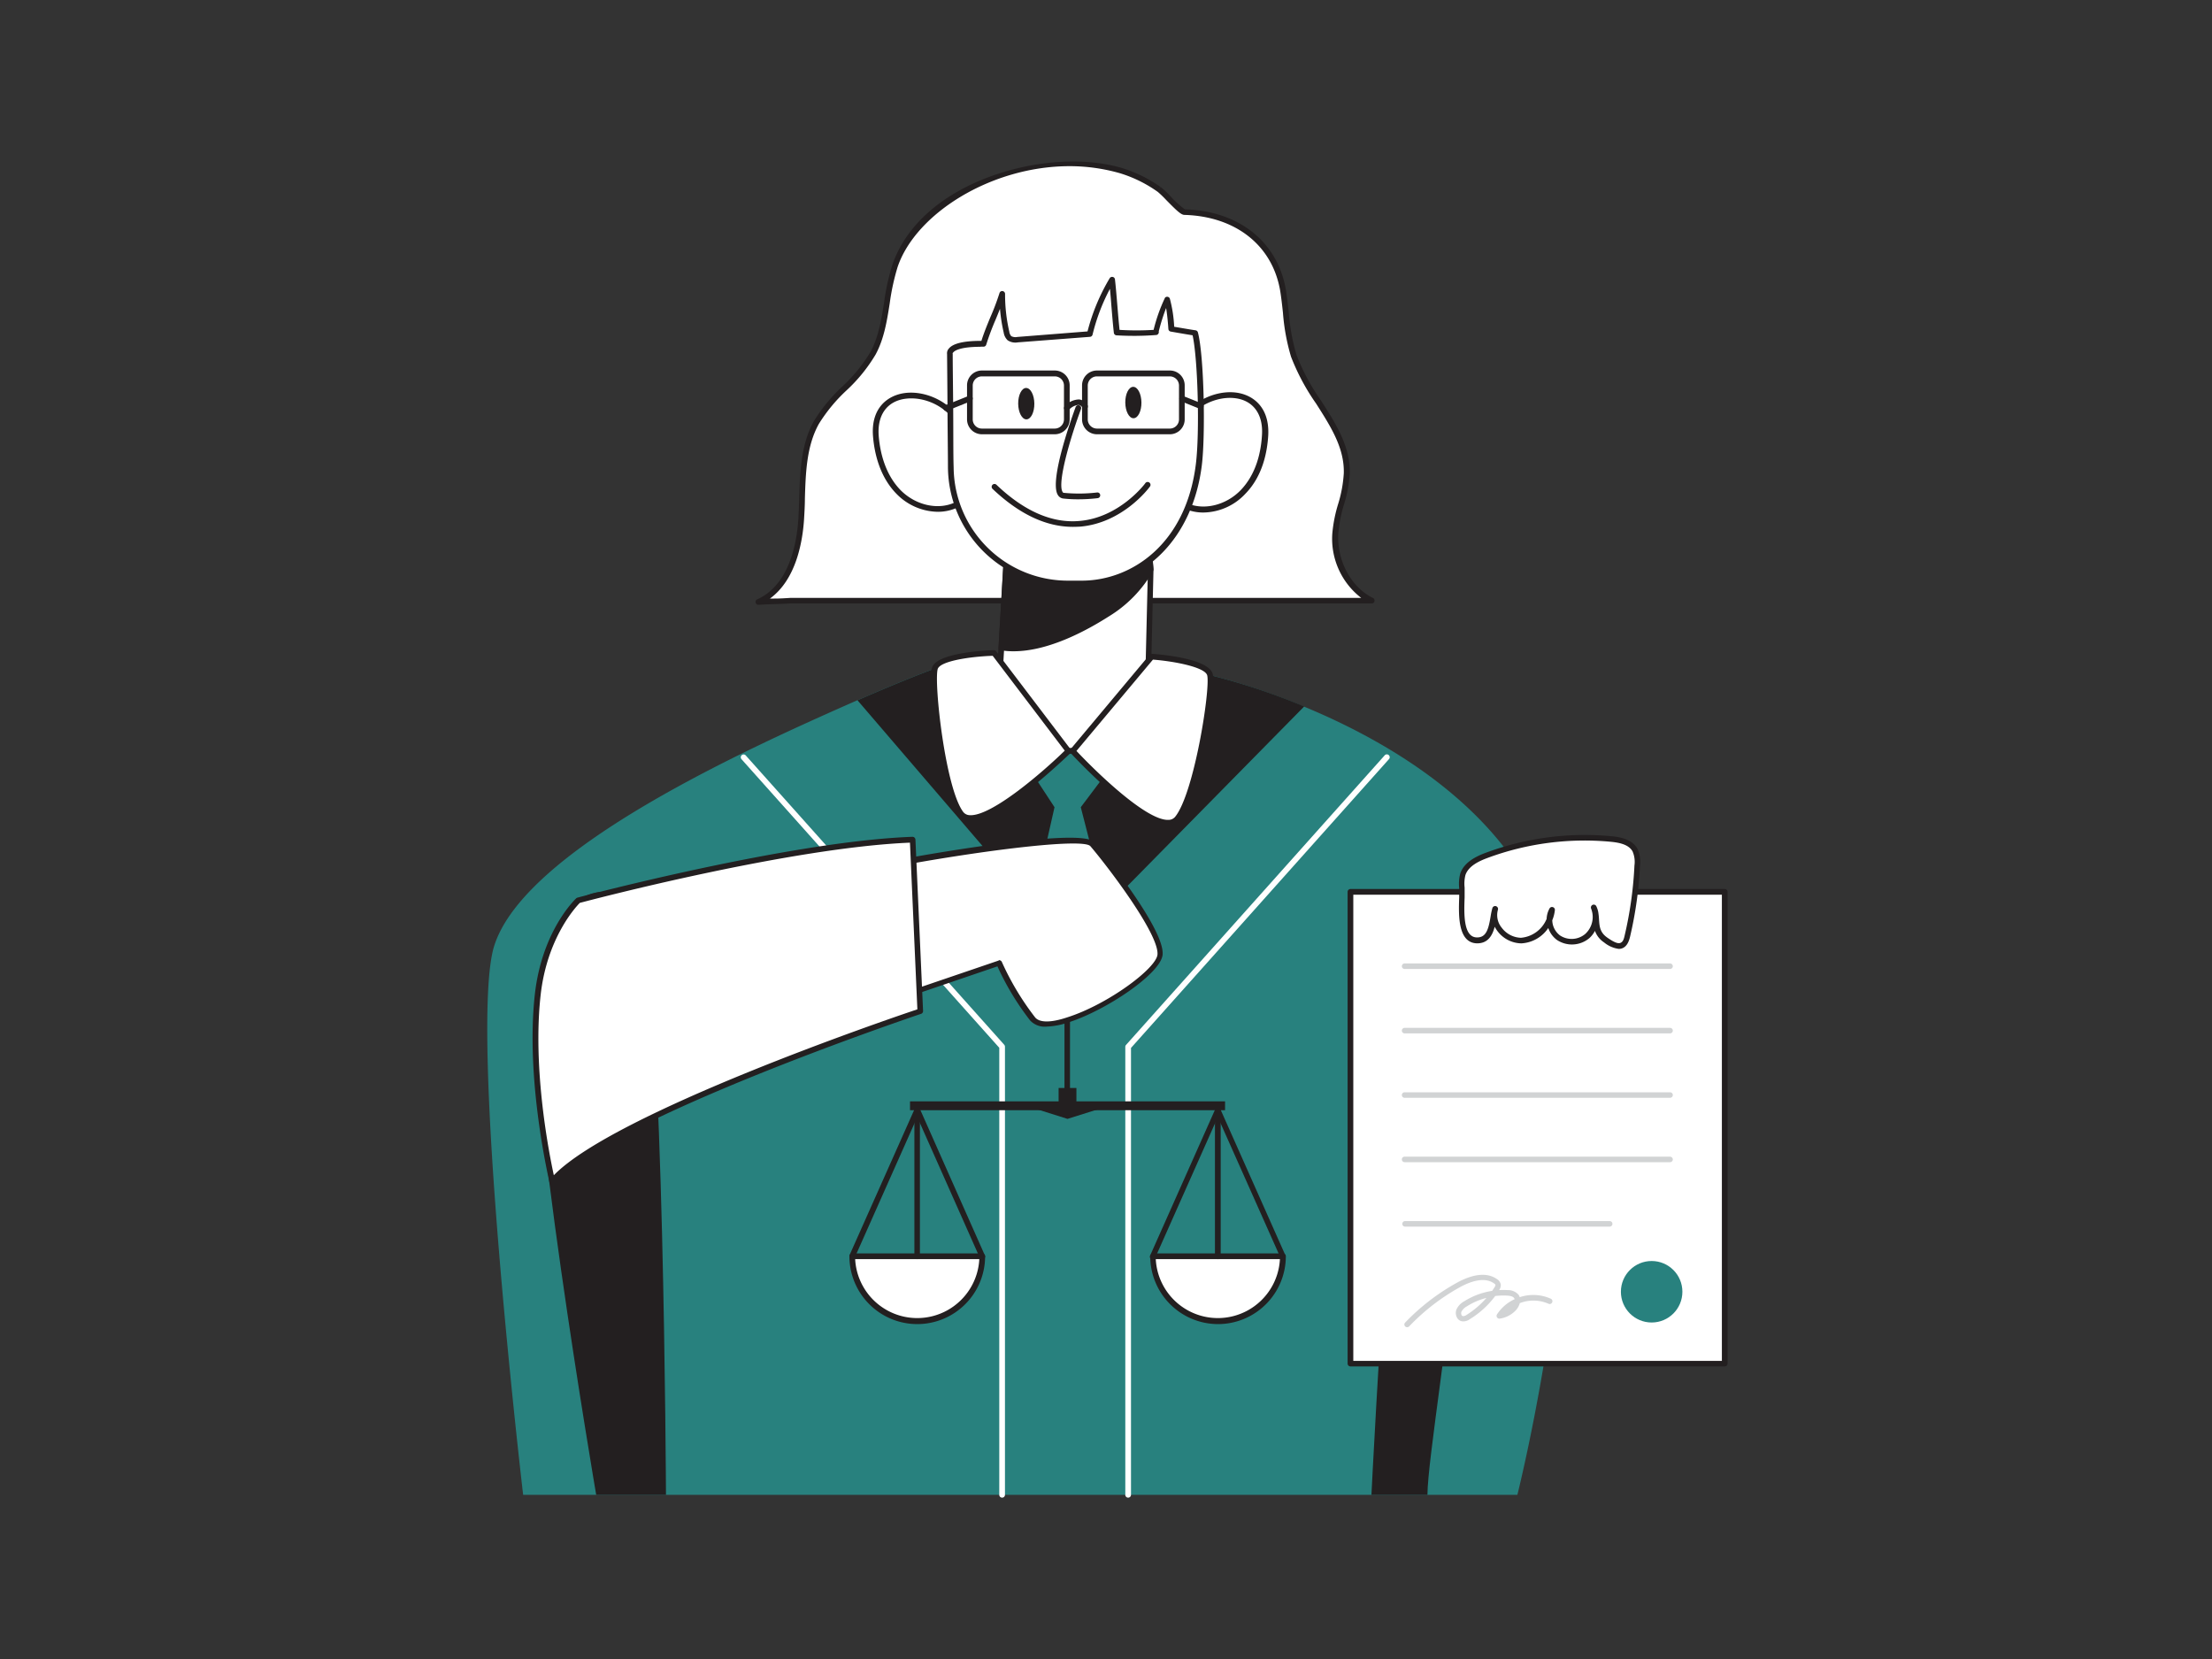 <svg xmlns="http://www.w3.org/2000/svg" viewBox="0 0 400 300"><rect x="0" y="0" width="400" height="300" fill="#333333" stroke="none"/><g id="_356_lawyer_flatline" data-name="#356_lawyer_flatline"><path d="M274.39,270.31H94.6S84.7,186,89.36,171.07c5.56-17.74,46.54-36,65.69-44.45l.06,0c8.21-3.62,13.92-5.72,13.92-5.72l49.78,1.18a119.36,119.36,0,0,1,17,5.7c16.93,7,41,21.19,45.7,46.05C288.87,212.9,274.39,270.31,274.39,270.31Z" fill="#28817e"/><path d="M204,270.82a.51.51,0,0,1-.51-.51v-81a.51.51,0,0,1,.13-.35l46.74-52.33a.52.52,0,1,1,.77.69l-46.61,52.18v80.84A.51.51,0,0,1,204,270.82Z" fill="#fff"/><path d="M181.22,270.82a.51.51,0,0,1-.52-.51V189.47l-46.61-52.18a.51.51,0,1,1,.76-.69l46.75,52.33a.56.56,0,0,1,.13.35v81A.51.51,0,0,1,181.22,270.82Z" fill="#fff"/><path d="M235.84,127.75l-42.65,43.32-38.14-44.45.06,0c8.21-3.62,13.92-5.72,13.92-5.72l49.78,1.18A119.36,119.36,0,0,1,235.84,127.75Z" fill="#231f20"/><polygon points="186.72 139.91 190.69 145.97 186.72 163.53 193.19 171.07 200 163.73 195.44 145.97 200 139.91 193.19 135.79 186.72 139.91" fill="#28817e"/><path d="M248,270.31s5.12-104.41,10.18-103.45c16.9,3.21-.05,91.24-.05,103.45Z" fill="#231f20"/><path d="M209.55,34.19l.13.1c.84.58,3.78,4,4.52,4.05,9,.27,16.38,5.31,17.84,14.31.63,3.9.65,7.94,1.92,11.69,2.52,7.46,9.81,13.39,9.6,21.26-.1,3.71-1.93,7.2-2.12,10.91-.26,4.86,2.19,9.95,6.56,12.09H142.94c-1.93.12-3.87.13-5.8.25,5.41-2.42,7.37-9.1,7.74-15s-.14-12.21,2.73-17.4c2.63-4.74,7.71-7.77,10.26-12.55s2.22-10.65,4-15.81c5-14.69,27.2-21.21,40.84-17.23A24.15,24.15,0,0,1,209.55,34.19Z" fill="#fff"/><path d="M137.14,109.37a.51.51,0,0,1-.5-.39.51.51,0,0,1,.29-.6c5.84-2.61,7.17-10.26,7.44-14.58.07-1.21.11-2.45.15-3.68.15-4.77.3-9.71,2.64-13.94a30.16,30.16,0,0,1,5.17-6.3,28.46,28.46,0,0,0,5.09-6.25c1.45-2.72,1.94-5.74,2.45-8.94a41.09,41.09,0,0,1,1.49-6.78C163.71,41,169.92,35.33,178.85,32c8.08-3,17.05-3.65,24-1.63a24.66,24.66,0,0,1,7,3.43h0l-.29.42.35-.39.08.07a16.23,16.23,0,0,1,1.68,1.6,16.26,16.26,0,0,0,2.6,2.36c9.84.29,16.86,5.93,18.29,14.73.2,1.3.35,2.62.49,3.9a36.08,36.08,0,0,0,1.41,7.72,38.5,38.5,0,0,0,4.43,8.25c2.62,4.07,5.33,8.28,5.19,13.19A24,24,0,0,1,243,91.34a25.23,25.23,0,0,0-1,5.2c-.25,4.89,2.33,9.66,6.28,11.6a.51.51,0,0,1,.27.58.51.51,0,0,1-.5.4H142.94c-.94.06-1.91.09-2.89.12s-1.92.06-2.88.13ZM193.4,30.05c-14.14,0-27.78,8.55-31.07,18.19a41.08,41.08,0,0,0-1.44,6.62c-.5,3.14-1,6.39-2.56,9.26a29.22,29.22,0,0,1-5.27,6.49,29.61,29.61,0,0,0-5,6.07c-2.21,4-2.37,8.82-2.51,13.47,0,1.25-.08,2.49-.15,3.72-.26,4.06-1.42,10.92-6.17,14.37l.79,0c1,0,1.92-.06,2.88-.12H246.15a13.51,13.51,0,0,1-5.23-11.6A25.81,25.81,0,0,1,242,91.07a23.57,23.57,0,0,0,1-5.48c.13-4.59-2.38-8.48-5-12.6a39.6,39.6,0,0,1-4.54-8.48A37.48,37.48,0,0,1,232,56.57c-.14-1.27-.28-2.57-.48-3.84-1.34-8.28-8-13.6-17.34-13.87-.61,0-1.46-.83-3.27-2.67a19.93,19.93,0,0,0-1.53-1.48l-.14-.1a23.74,23.74,0,0,0-6.7-3.28A32.92,32.92,0,0,0,193.4,30.05Z" fill="#231f20"/><path d="M174.45,79.31c-1.58-9.22-16.94-11.33-16.06-.44.3,3.73,1.54,7.53,4.2,10.18s6.91,3.86,10.31,2.29" fill="#fff"/><path d="M169.61,92.55a10.64,10.64,0,0,1-7.39-3.14c-3.14-3.13-4.1-7.44-4.35-10.5-.42-5.19,2.71-7.45,5.78-7.84,4.59-.58,10.36,2.63,11.31,8.16a.51.51,0,0,1-.42.59.5.5,0,0,1-.59-.42c-.86-5-6-7.82-10.17-7.3-3.36.42-5.18,2.94-4.88,6.73.23,2.88,1.13,6.94,4,9.85,2.7,2.69,6.71,3.59,9.74,2.19a.52.52,0,0,1,.43.94A8.41,8.41,0,0,1,169.61,92.55Z" fill="#231f20"/><path d="M212.67,79.55c1.38-9.26,16.69-11.7,16.05-.81a16,16,0,0,1-4,10.28c-2.6,2.7-6.82,4-10.26,2.52" fill="#fff"/><path d="M217.6,92.68a8.35,8.35,0,0,1-3.32-.67.52.52,0,0,1,.41-1c3.07,1.33,7.05.34,9.69-2.4,2.86-3,3.66-7,3.83-10,.22-3.79-1.66-6.27-5-6.62-4.13-.43-9.26,2.56-10,7.53a.52.52,0,1,1-1-.15c.83-5.55,6.53-8.88,11.13-8.4,3.07.32,6.25,2.51,6,7.71-.18,3.06-1,7.39-4.12,10.59A10.58,10.58,0,0,1,217.6,92.68Z" fill="#231f20"/><path d="M207.6,122.7s-8.5,13.22-14.41,13.09-12.49-12.22-12.49-12.22l.37-6.47.87-15,.83-14,24.09-.27.93,11.47.28,3.72Z" fill="#fff"/><path d="M193.27,136.31h-.09c-6.14-.14-12.66-12-12.94-12.5a.63.63,0,0,1-.06-.27L182.25,88a.52.52,0,0,1,.51-.49l24.09-.26a.5.5,0,0,1,.52.47l1.22,15.19-.47,19.8a.53.53,0,0,1-.08.27C207.69,123.52,199.39,136.31,193.27,136.31Zm-12.05-12.86c.72,1.27,6.75,11.71,12,11.82h.08c5.26,0,12.95-11.44,13.81-12.74l.47-19.6-1.18-14.66-23.13.26Zm26.38-.75h0Z" fill="#231f20"/><path d="M208.07,103a22.6,22.6,0,0,1-7.83,8c-5.14,3.36-12.86,7.14-19.17,6.11l.87-15a51.78,51.78,0,0,0,13.9,0c4.06-.46,8.24-1,11.95-2.8Z" fill="#231f20"/><path d="M183.3,117.77a13.67,13.67,0,0,1-2.31-.18.49.49,0,0,1-.41-.52l.87-15a.44.44,0,0,1,.18-.35.5.5,0,0,1,.39-.11,50.6,50.6,0,0,0,13.76,0c3.77-.42,8.05-.89,11.79-2.75a.5.5,0,0,1,.46,0,.47.47,0,0,1,.25.39l.29,3.72a.51.51,0,0,1-.06.27,22.89,22.89,0,0,1-8,8.23C196.68,113.91,189.71,117.77,183.3,117.77Zm-1.7-1.1c6.55.83,14.29-3.43,18.37-6.09a22,22,0,0,0,7.59-7.74l-.21-2.85c-3.73,1.67-7.82,2.13-11.46,2.53a52.68,52.68,0,0,1-13.48.12Z" fill="#231f20"/><path d="M195.81,105.46l-2.47,0a21.18,21.18,0,0,1-21.41-20.94c-.05-4.47-.11-16.08-.16-20.55,0,0-.43-1.9,6.08-1.79,1-3.45,2.34-5.63,3.38-9.07a30.33,30.33,0,0,0,.77,6.92,2,2,0,0,0,.54,1.11,2,2,0,0,0,1.48.27l13-1.06a36.08,36.08,0,0,1,4-9.83c.32,2.77.55,6.8.87,9.56A50.08,50.08,0,0,0,209,60c-.25-.13,1.64-5.61,2-6a27.37,27.37,0,0,1,.79,5.35s3,.53,4.28.72c1.06,4.08,1.39,18.28.68,23.9C215.29,95.65,207.51,105.33,195.81,105.46Z" fill="#fff"/><path d="M193.1,106a21.68,21.68,0,0,1-21.68-21.45c0-2.24-.06-6.26-.08-10.28s-.06-8-.08-10.24a1.26,1.26,0,0,1,.32-1c.75-.92,2.68-1.39,5.75-1.39h.14c.5-1.58,1.06-2.92,1.59-4.21A44.52,44.52,0,0,0,180.74,53a.5.5,0,0,1,.57-.36.52.52,0,0,1,.44.51,29.44,29.44,0,0,0,.76,6.81,1.52,1.52,0,0,0,.36.83,1.69,1.69,0,0,0,1.11.14l12.68-1a36.34,36.34,0,0,1,4-9.61.52.52,0,0,1,.56-.24.5.5,0,0,1,.4.44c.16,1.39.3,3.12.44,4.79.12,1.5.25,3,.39,4.34a49.3,49.3,0,0,0,6.16,0,29.94,29.94,0,0,1,2.07-5.83.53.53,0,0,1,.86.16,24,24,0,0,1,.79,5.11c.86.14,2.89.5,3.87.64a.51.51,0,0,1,.42.38c1.12,4.25,1.39,18.6.7,24.09-1.64,13-10.26,21.74-21.45,21.86l-2.47,0ZM177.33,62.71c-3.54,0-4.6.65-4.89.95s-.16.25-.16.26c0,2.3.06,6.32.09,10.34s0,8,.08,10.28A20.66,20.66,0,0,0,193.34,105l2.47,0h0c8.86-.1,18.62-6.62,20.43-21,.73-5.71.37-19.09-.58-23.37-1.4-.22-3.95-.67-3.95-.67a.51.51,0,0,1-.43-.47c-.05-.77-.19-2.48-.41-3.79a34.6,34.6,0,0,0-1.33,4.23.45.45,0,0,1,0,.23.51.51,0,0,1-.46.42,53.12,53.12,0,0,1-7.18.06.52.52,0,0,1-.48-.46c-.16-1.39-.3-3.12-.44-4.8-.08-1.06-.17-2.14-.27-3.15a35.59,35.59,0,0,0-3.14,8.28.52.52,0,0,1-.46.4l-13.05,1a2.52,2.52,0,0,1-1.85-.38,2.42,2.42,0,0,1-.71-1.39,29.59,29.59,0,0,1-.67-4.3c-.27.69-.54,1.35-.81,2a47.08,47.08,0,0,0-1.68,4.49.5.5,0,0,1-.49.36h-.52Z" fill="#231f20"/><path d="M195,90.29a23.22,23.22,0,0,1-2.71-.14,1.3,1.3,0,0,1-1-.65C189.66,86.88,194,75,194.51,73.6a.53.53,0,0,1,.67-.3.52.52,0,0,1,.3.66c-1.83,4.92-4.35,13.35-3.33,15,.08.14.16.16.22.16a28.39,28.39,0,0,0,6-.06.5.5,0,0,1,.58.44.52.52,0,0,1-.44.58A29.89,29.89,0,0,1,195,90.29Z" fill="#231f20"/><ellipse cx="185.58" cy="72.99" rx="1.46" ry="2.84" transform="translate(-0.79 2.05) rotate(-0.63)" fill="#231f20"/><ellipse cx="204.95" cy="72.78" rx="1.46" ry="2.84" transform="translate(-0.79 2.27) rotate(-0.63)" fill="#231f20"/><path d="M194,95.27c-4.84,0-9.72-2.31-14.53-6.88a.52.52,0,0,1,0-.72.51.51,0,0,1,.73,0c5,4.77,10.1,7,15.06,6.53,7.21-.63,11.77-6.71,11.81-6.77a.52.52,0,1,1,.83.61c-.19.27-4.87,6.51-12.54,7.19C194.93,95.25,194.48,95.27,194,95.27Z" fill="#231f20"/><path d="M208.26,118.74s10,.72,10.56,3.32-2.35,21.62-5.93,26S194,135.81,194,135.81Z" fill="#fff"/><path d="M211.21,149.29c-5.43,0-17.12-12.59-17.62-13.13a.52.52,0,0,1,0-.68l14.29-17.07a.5.5,0,0,1,.43-.18c1.74.12,10.42.89,11,3.72s-2.35,21.94-6,26.42a2.49,2.49,0,0,1-2,.92Zm-16.55-13.5c3.57,3.81,12.64,12.62,16.62,12.47a1.55,1.55,0,0,0,1.21-.54c3.43-4.18,6.38-22.94,5.82-25.56-.32-1.49-5.84-2.57-9.82-2.88Z" fill="#231f20"/><path d="M179.72,118.07s-10,.24-10.69,2.81,1.32,21.71,4.69,26.24,19.47-11.33,19.47-11.33Z" fill="#fff"/><path d="M175.51,148.45h-.27a2.57,2.57,0,0,1-1.93-1c-3.47-4.66-5.5-24-4.78-26.68s9.44-3.16,11.18-3.2a.5.5,0,0,1,.42.2l13.47,17.73a.51.51,0,0,1,0,.68C193,136.67,181,148.45,175.51,148.45Zm4-29.86c-4,.13-9.56.94-9.95,2.42-.68,2.58,1.38,21.46,4.61,25.8a1.54,1.54,0,0,0,1.18.6c3.95.27,13.45-8,17.19-11.67Z" fill="#231f20"/><path d="M107.81,270.31s-13.44-78.59-10.59-90.4,7.33-17.1,7.33-17.1,7.33-5.7,11.4,4.89,4.48,102.61,4.48,102.61Z" fill="#231f20"/><path d="M232,227.17a11.75,11.75,0,1,1-23.5,0Z" fill="#fff"/><path d="M220.22,239.44A12.28,12.28,0,0,1,208,227.17a.51.51,0,0,1,.52-.51H232a.51.51,0,0,1,.52.51A12.28,12.28,0,0,1,220.22,239.44ZM209,227.69a11.24,11.24,0,0,0,22.45,0Z" fill="#231f20"/><path d="M232,227.69a.51.51,0,0,1-.47-.31L220.22,202l-11.28,25.35A.51.51,0,1,1,208,227l11.75-26.41a.54.54,0,0,1,.94,0L232.44,227a.51.51,0,0,1-.47.73Z" fill="#231f20"/><path d="M220.22,227.69a.52.52,0,0,1-.52-.52V200.76a.52.52,0,0,1,.52-.52.52.52,0,0,1,.52.52v26.41A.52.52,0,0,1,220.22,227.69Z" fill="#231f20"/><path d="M177.62,227.17a11.75,11.75,0,1,1-23.5,0Z" fill="#fff"/><path d="M165.87,239.44a12.28,12.28,0,0,1-12.27-12.27.51.51,0,0,1,.52-.51h23.5a.51.51,0,0,1,.52.51A12.28,12.28,0,0,1,165.87,239.44Zm-11.23-11.75a11.24,11.24,0,0,0,22.45,0Z" fill="#231f20"/><path d="M177.62,227.69a.51.51,0,0,1-.47-.31L165.87,202l-11.28,25.35a.53.53,0,0,1-.68.27.54.54,0,0,1-.27-.69l11.76-26.41a.54.54,0,0,1,.94,0L178.09,227a.51.51,0,0,1-.47.73Z" fill="#231f20"/><path d="M165.87,227.69a.52.52,0,0,1-.52-.52V200.76a.52.52,0,1,1,1,0v26.41A.51.51,0,0,1,165.87,227.69Z" fill="#231f20"/><rect x="164.56" y="199.16" width="56.97" height="1.6" fill="#231f20"/><polygon points="193.04 202.33 187.21 200.49 198.88 200.49 193.04 202.33" fill="#231f20"/><rect x="191.43" y="196.74" width="3.22" height="3.22" fill="#231f20"/><path d="M193,197.92a.51.51,0,0,1-.51-.51v-17a.52.52,0,1,1,1,0v17A.51.51,0,0,1,193,197.92Z" fill="#231f20"/><path d="M163.66,155.79s31.7-5.7,33.87-3.16,12.55,15.68,12.25,20-19.54,15.88-23.06,11.61a49.44,49.44,0,0,1-6-10.08l-17,5.8Z" fill="#fff"/><path d="M189.27,185.64a3.61,3.61,0,0,1-3-1.12,48.81,48.81,0,0,1-5.9-9.77l-16.59,5.65a.52.52,0,0,1-.69-.49V155.79a.52.52,0,0,1,.43-.51c5.34-1,32.1-5.62,34.35-3,.13.15,12.72,15.35,12.37,20.32-.24,3.39-10.19,10.1-17,12.27A13.63,13.63,0,0,1,189.27,185.64Zm-8.57-12a.51.51,0,0,1,.47.32,49.44,49.44,0,0,0,6,10c.8,1,2.88,1,5.85,0,7.34-2.34,16.11-8.87,16.29-11.36.27-3.73-8.93-15.83-12.13-19.58-1.22-1.44-17.64.51-32.95,3.25v23l16.35-5.57A.51.51,0,0,1,180.7,173.59Z" fill="#231f20"/><path d="M104.55,162.81s38.07-10.18,60.47-11l1.38,31s-56.81,19-66.56,30.74c0,0-4.35-18-2.62-33.69C98.49,168.48,104.55,162.81,104.55,162.81Z" fill="#fff"/><path d="M99.84,214.12h-.11a.54.54,0,0,1-.39-.38c0-.19-4.35-18.29-2.63-33.87,1.27-11.5,7.24-17.19,7.49-17.43a.59.59,0,0,1,.22-.12c.38-.1,38.38-10.2,60.58-11a.54.54,0,0,1,.54.5l1.38,31a.52.52,0,0,1-.35.51c-.57.19-56.79,19.13-66.33,30.58A.51.51,0,0,1,99.84,214.12Zm5-50.84c-.74.75-5.94,6.35-7.08,16.69-1.48,13.36,1.53,28.61,2.39,32.55,11-11.33,60.52-28.26,65.74-30l-1.34-30.14C143,153.26,107.28,162.62,104.82,163.28Z" fill="#231f20"/><rect x="244.21" y="161.28" width="67.68" height="85.3" fill="#fff"/><path d="M311.89,247.09H244.21a.52.52,0,0,1-.52-.52V161.28a.52.52,0,0,1,.52-.52h67.68a.51.51,0,0,1,.51.52v85.29A.51.51,0,0,1,311.89,247.09Zm-67.17-1h66.65V161.79H244.72Z" fill="#231f20"/><path d="M302,175.22h-48a.5.5,0,0,1-.5-.5.5.5,0,0,1,.5-.5h48a.51.51,0,0,1,.5.5A.5.5,0,0,1,302,175.22Z" fill="#d1d3d4"/><path d="M302,186.87h-48a.5.5,0,0,1,0-1h48a.5.5,0,0,1,0,1Z" fill="#d1d3d4"/><path d="M302,198.52h-48a.5.5,0,0,1-.5-.5.5.5,0,0,1,.5-.5h48a.5.5,0,0,1,.5.5A.51.51,0,0,1,302,198.52Z" fill="#d1d3d4"/><path d="M302,210.16h-48a.5.5,0,0,1-.5-.5.5.5,0,0,1,.5-.5h48a.51.51,0,0,1,.5.5A.5.5,0,0,1,302,210.16Z" fill="#d1d3d4"/><path d="M291.08,221.81h-37a.5.5,0,0,1,0-1h37a.5.5,0,0,1,0,1Z" fill="#d1d3d4"/><circle cx="298.67" cy="233.59" r="5.56" fill="#28817e"/><path d="M254.46,240a.49.49,0,0,1-.36-.84,39.24,39.24,0,0,1,9.3-7.17c3-1.67,5.54-1.92,7.28-.7a1.49,1.49,0,0,1,.71,1,1.57,1.57,0,0,1-.3,1,12.68,12.68,0,0,1,1.51,0,2.55,2.55,0,0,1,2,.84,1.65,1.65,0,0,1,.22.44,7.74,7.74,0,0,1,5.62.28.5.5,0,0,1,.24.67.49.49,0,0,1-.66.24,6.76,6.76,0,0,0-5.19-.11,3.18,3.18,0,0,1-.69,1.26,4.94,4.94,0,0,1-2.95,1.54.49.49,0,0,1-.48-.23.48.48,0,0,1,0-.54,7.48,7.48,0,0,1,3.18-2.74.62.62,0,0,0-.1-.22c-.18-.25-.57-.39-1.22-.43a12.34,12.34,0,0,0-2.19.07,16.4,16.4,0,0,1-4.59,4.19,2,2,0,0,1-1.44.38,1.28,1.28,0,0,1-.88-.67,1.78,1.78,0,0,1-.12-1.41,3.19,3.19,0,0,1,1.4-1.52,13.21,13.21,0,0,1,5.08-1.9l.42-.64a1,1,0,0,0,.18-.41s0-.15-.29-.32c-1.78-1.24-4.37-.28-6.22.75a38.29,38.29,0,0,0-9.06,7A.51.51,0,0,1,254.46,240Zm14.39-5.31a12,12,0,0,0-3.59,1.54,2.3,2.3,0,0,0-1,1,.8.8,0,0,0,.05.59.34.34,0,0,0,.22.18,1.12,1.12,0,0,0,.71-.25A15.8,15.8,0,0,0,268.85,234.64Z" fill="#d1d3d4"/><path d="M270.41,164.35c-.86,2.74,1.79,5.78,4.67,5.72s5.3-2.7,5.6-5.56a4,4,0,0,0,1.14,5,4.32,4.32,0,0,0,5.23-.31,4.71,4.71,0,0,0,1.17-5.18c.84,2.07-.29,4.27,2.14,5.93,1.65,1.13,3.28,2,3.92-.75a70,70,0,0,0,1.78-12.72,5.25,5.25,0,0,0-.41-2.81c-.8-1.45-2.69-1.84-4.35-2a50.88,50.88,0,0,0-22.44,2.95c-1.77.65-3.7,1.6-4.29,3.4a6.77,6.77,0,0,0-.17,2.46c.11,2.28-1,9.27,2.56,9.5C270.08,170.22,269.82,166.22,270.41,164.35Z" fill="#fff"/><path d="M292.73,171.59a5.28,5.28,0,0,1-2.66-1.17,4.14,4.14,0,0,1-1.65-2.09,4.77,4.77,0,0,1-1,1.3,4.89,4.89,0,0,1-5.88.34,4.39,4.39,0,0,1-1.56-2.16,6.28,6.28,0,0,1-4.87,2.78,5.52,5.52,0,0,1-4.33-2.23,5.35,5.35,0,0,1-.49-.78c-.41,1.57-1.23,3.1-3.35,3-3.36-.22-3.18-5.27-3.07-8.29,0-.69,0-1.29,0-1.7a7.31,7.31,0,0,1,.2-2.65c.68-2,2.81-3.07,4.6-3.73a51.45,51.45,0,0,1,22.67-3c1.59.14,3.8.54,4.75,2.26a5.64,5.64,0,0,1,.47,3.09,70.19,70.19,0,0,1-1.79,12.81c-.27,1.16-.73,1.85-1.42,2.11A1.72,1.72,0,0,1,292.73,171.59ZM289,164.86a11.18,11.18,0,0,1,.15,1.38c.08,1.28.16,2.39,1.53,3.33.89.61,1.79,1.15,2.33.94s.66-.84.79-1.39a69.73,69.73,0,0,0,1.76-12.62,4.78,4.78,0,0,0-.34-2.54c-.71-1.28-2.48-1.6-3.94-1.74A50.47,50.47,0,0,0,269,155.14c-1.57.58-3.44,1.46-4,3.08a6.4,6.4,0,0,0-.15,2.28c0,.45,0,1.07,0,1.78-.11,2.82-.26,7.07,2.1,7.23,1.8.11,2.21-1.47,2.59-3.72a13.61,13.61,0,0,1,.33-1.58v0a.52.52,0,0,1,1,.31h0a3.58,3.58,0,0,0,.69,3.24,4.49,4.49,0,0,0,3.48,1.82,5.53,5.53,0,0,0,4.64-3.42,4.2,4.2,0,0,1,.53-1.89.5.5,0,0,1,.6-.23.51.51,0,0,1,.36.54,6.57,6.57,0,0,1-.47,1.83,3.53,3.53,0,0,0,1.39,2.74,3.81,3.81,0,0,0,4.59-.28,4.15,4.15,0,0,0,1.29-3.64,4.5,4.5,0,0,0-.25-.94v0h0a.53.53,0,0,1,.29-.67.52.52,0,0,1,.67.29A4.3,4.3,0,0,1,289,164.86Z" fill="#231f20"/><path d="M190.74,78.53H177.56a2.7,2.7,0,0,1-2.69-2.69V69.72A2.69,2.69,0,0,1,177.56,67h13.18a2.69,2.69,0,0,1,2.69,2.69v6.12A2.7,2.7,0,0,1,190.74,78.53ZM177.56,68.06a1.66,1.66,0,0,0-1.66,1.66v6.12a1.66,1.66,0,0,0,1.66,1.66h13.18a1.67,1.67,0,0,0,1.66-1.66V69.72a1.66,1.66,0,0,0-1.66-1.66Z" fill="#231f20"/><path d="M211.54,78.53H198.36a2.7,2.7,0,0,1-2.69-2.69V69.72A2.69,2.69,0,0,1,198.36,67h13.18a2.68,2.68,0,0,1,2.69,2.69v6.12A2.69,2.69,0,0,1,211.54,78.53ZM198.36,68.06a1.66,1.66,0,0,0-1.66,1.66v6.12a1.67,1.67,0,0,0,1.66,1.66h13.18a1.66,1.66,0,0,0,1.66-1.66V69.72a1.66,1.66,0,0,0-1.66-1.66Z" fill="#231f20"/><path d="M192.92,74.3a.54.54,0,0,1-.36-.14.51.51,0,0,1,0-.73,3.6,3.6,0,0,1,2.57-1.2,2,2,0,0,1,1.51,1,.52.52,0,0,1-.16.71.51.51,0,0,1-.71-.17,1,1,0,0,0-.74-.55,2.63,2.63,0,0,0-1.72.89A.5.5,0,0,1,192.92,74.3Z" fill="#231f20"/><path d="M171.1,74.3a.52.52,0,0,1-.48-.32.53.53,0,0,1,.29-.68l4.28-1.72a.51.51,0,0,1,.67.29.52.52,0,0,1-.28.67l-4.29,1.72A.41.41,0,0,1,171.1,74.3Z" fill="#231f20"/><path d="M217.13,73.92l-.19,0-3.35-1.35a.52.52,0,0,1-.29-.67.51.51,0,0,1,.67-.29l3.36,1.35a.52.52,0,0,1,.28.67A.51.51,0,0,1,217.13,73.92Z" fill="#231f20"/></g></svg>